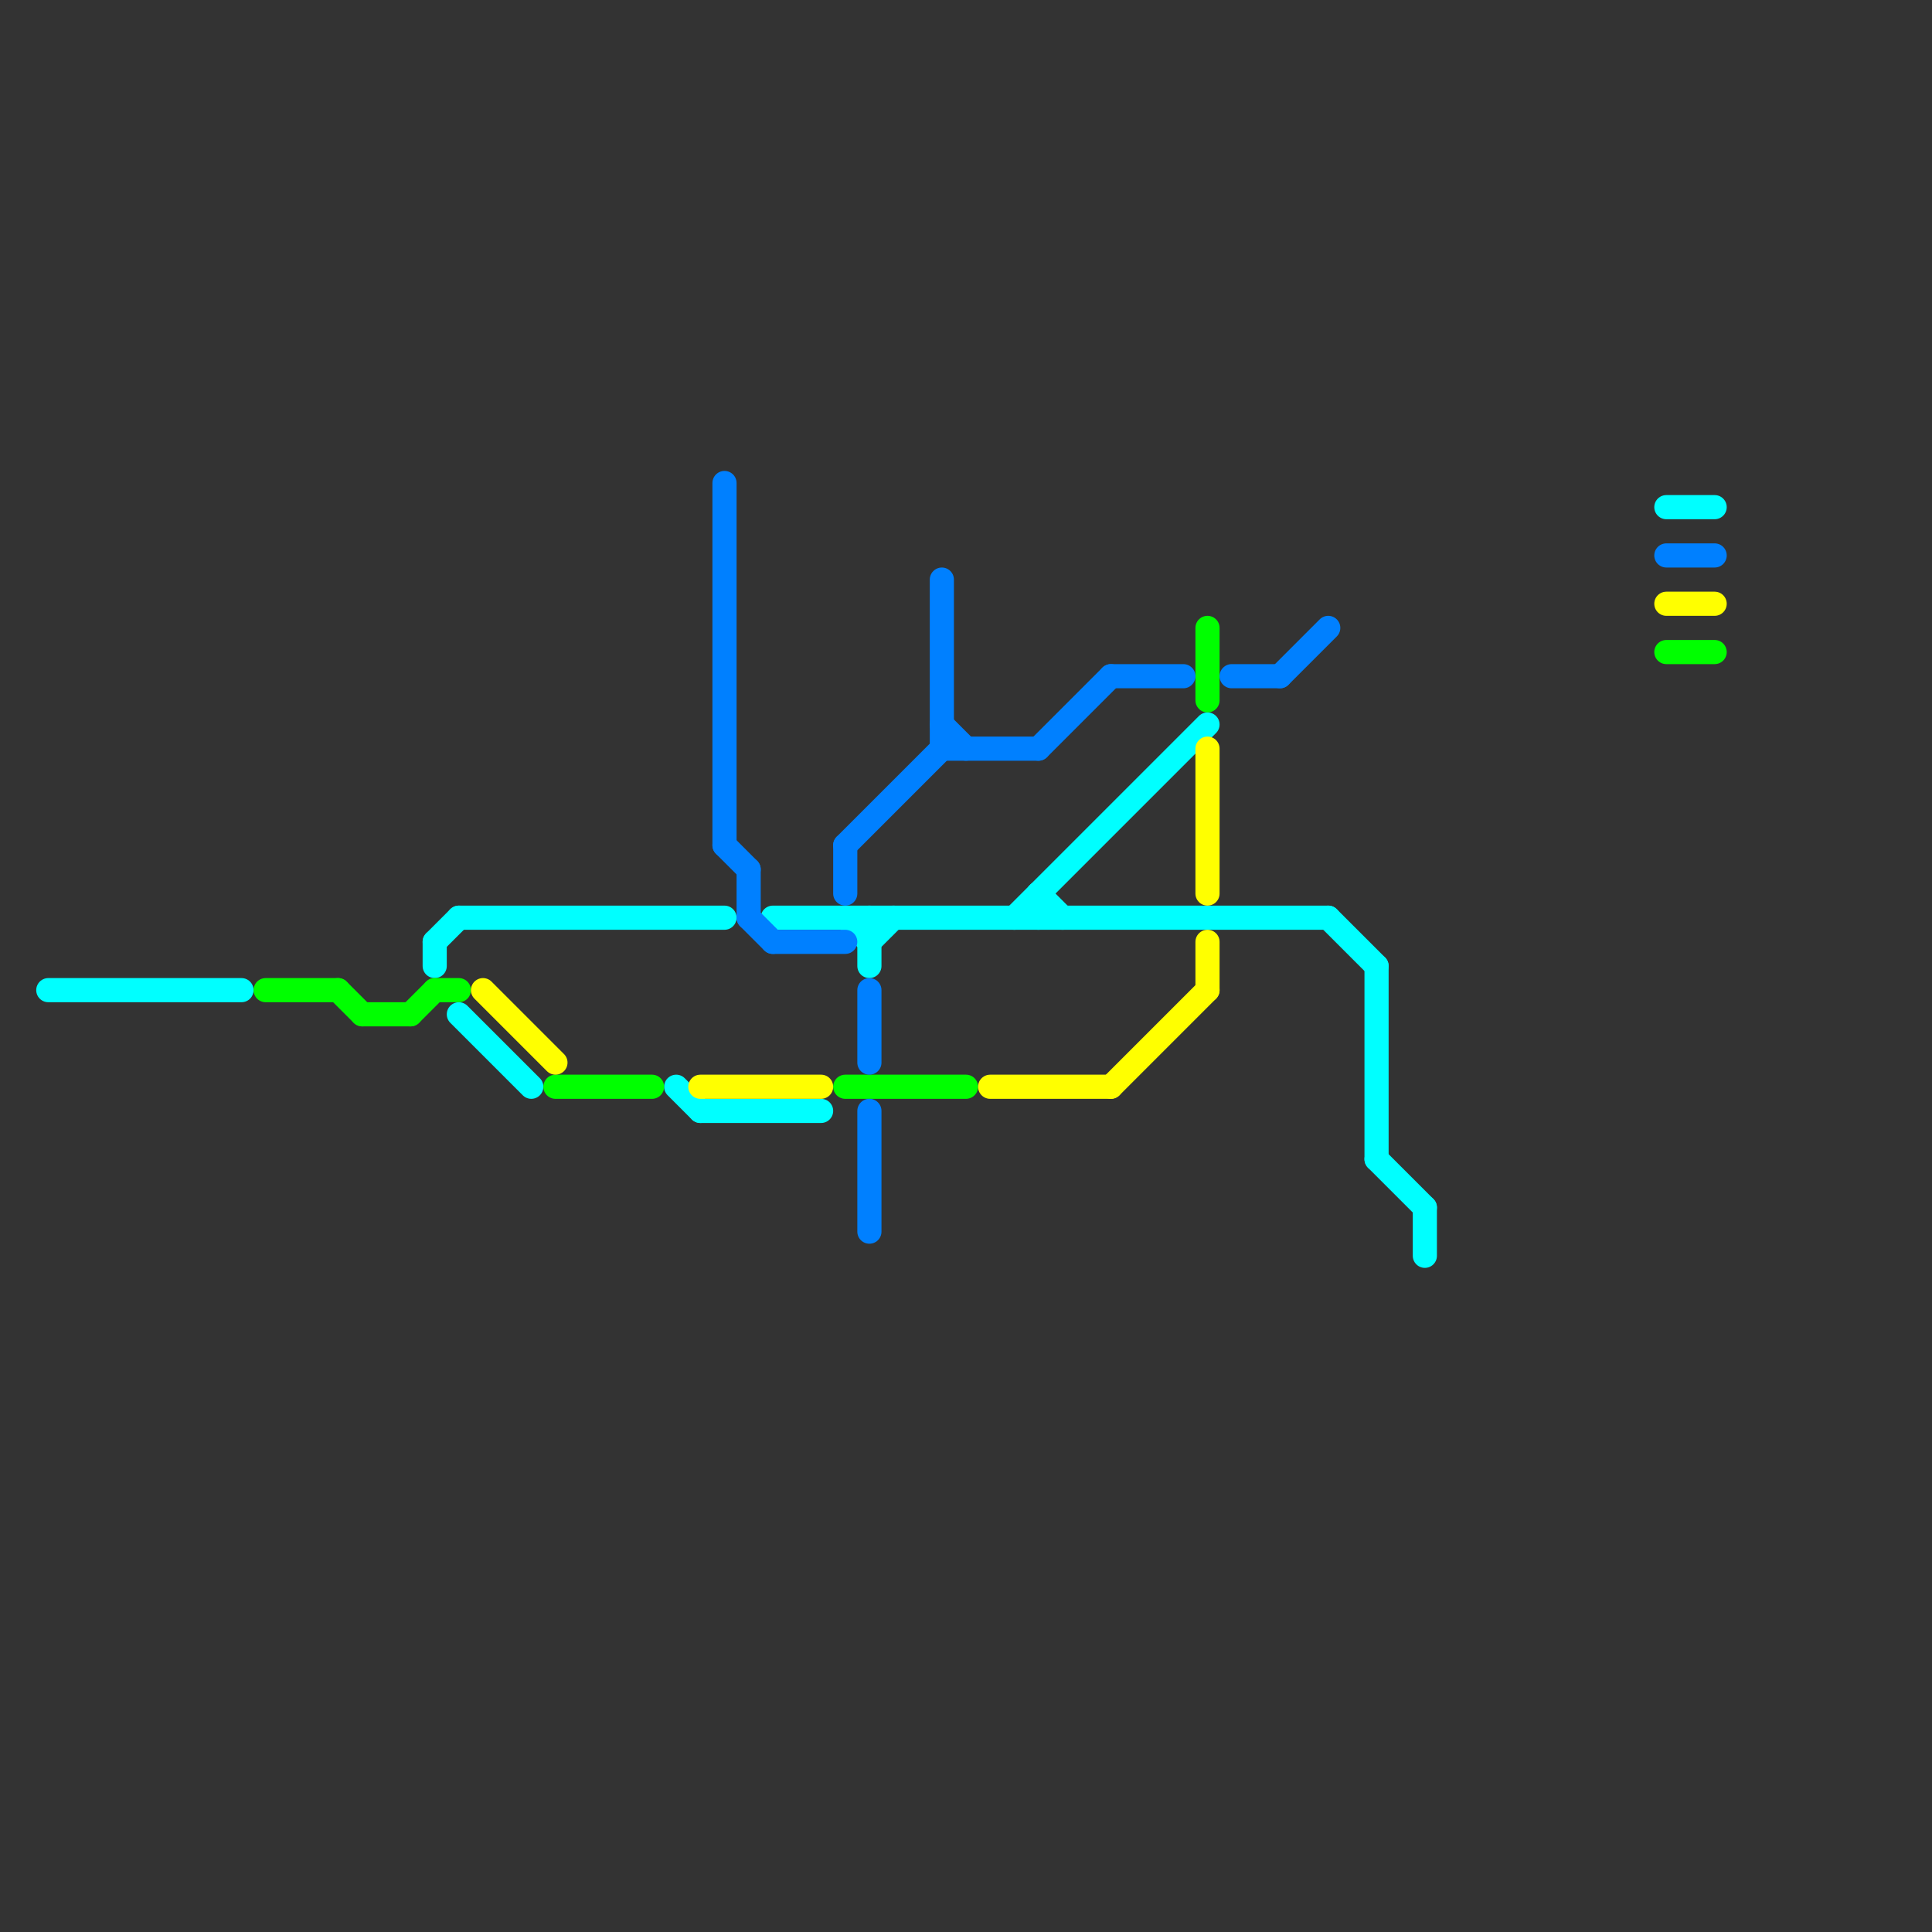 
<svg version="1.1" xmlns="http://www.w3.org/2000/svg" viewBox="0 0 80 80">
<rect x="0" y="0" width="80" height="80" fill="#333333" stroke="none"/>
<style>text { font: 1px Helvetica; font-weight: 600; white-space: pre; dominant-baseline: central; } line { stroke-width: 1; fill: none; stroke-linecap: round; stroke-linejoin: round; } .c0 { stroke: #00ffff } .c1 { stroke: #00ff00 } .c2 { stroke: #ffff00 } .c3 { stroke: #0080ff }</style><defs><g id="wm-xf"><circle r="1.2" fill="#000"/><circle r="0.9" fill="#fff"/><circle r="0.6" fill="#000"/><circle r="0.3" fill="#fff"/></g><g id="wm"><circle r="0.6" fill="#000"/><circle r="0.3" fill="#fff"/></g></defs><line class="c0" x1="42" y1="38" x2="50" y2="30"/><line class="c0" x1="36" y1="39" x2="37" y2="38"/><line class="c0" x1="32" y1="38" x2="55" y2="38"/><line class="c0" x1="19" y1="38" x2="30" y2="38"/><line class="c0" x1="43" y1="37" x2="43" y2="38"/><line class="c0" x1="18" y1="39" x2="19" y2="38"/><line class="c0" x1="19" y1="42" x2="22" y2="45"/><line class="c0" x1="55" y1="38" x2="57" y2="40"/><line class="c0" x1="57" y1="48" x2="59" y2="50"/><line class="c0" x1="69" y1="21" x2="71" y2="21"/><line class="c0" x1="28" y1="45" x2="29" y2="46"/><line class="c0" x1="35" y1="38" x2="36" y2="39"/><line class="c0" x1="29" y1="46" x2="34" y2="46"/><line class="c0" x1="57" y1="40" x2="57" y2="48"/><line class="c0" x1="2" y1="41" x2="10" y2="41"/><line class="c0" x1="43" y1="37" x2="44" y2="38"/><line class="c0" x1="59" y1="50" x2="59" y2="52"/><line class="c0" x1="36" y1="38" x2="36" y2="40"/><line class="c0" x1="18" y1="39" x2="18" y2="40"/><line class="c1" x1="18" y1="41" x2="19" y2="41"/><line class="c1" x1="35" y1="45" x2="40" y2="45"/><line class="c1" x1="23" y1="45" x2="27" y2="45"/><line class="c1" x1="14" y1="41" x2="15" y2="42"/><line class="c1" x1="69" y1="27" x2="71" y2="27"/><line class="c1" x1="50" y1="26" x2="50" y2="29"/><line class="c1" x1="15" y1="42" x2="17" y2="42"/><line class="c1" x1="17" y1="42" x2="18" y2="41"/><line class="c1" x1="11" y1="41" x2="14" y2="41"/><line class="c2" x1="50" y1="39" x2="50" y2="41"/><line class="c2" x1="46" y1="45" x2="50" y2="41"/><line class="c2" x1="41" y1="45" x2="46" y2="45"/><line class="c2" x1="69" y1="25" x2="71" y2="25"/><line class="c2" x1="29" y1="45" x2="34" y2="45"/><line class="c2" x1="20" y1="41" x2="23" y2="44"/><line class="c2" x1="50" y1="31" x2="50" y2="37"/><line class="c3" x1="32" y1="39" x2="35" y2="39"/><line class="c3" x1="43" y1="31" x2="46" y2="28"/><line class="c3" x1="39" y1="31" x2="43" y2="31"/><line class="c3" x1="36" y1="41" x2="36" y2="44"/><line class="c3" x1="39" y1="30" x2="40" y2="31"/><line class="c3" x1="69" y1="23" x2="71" y2="23"/><line class="c3" x1="35" y1="35" x2="39" y2="31"/><line class="c3" x1="39" y1="24" x2="39" y2="31"/><line class="c3" x1="51" y1="28" x2="53" y2="28"/><line class="c3" x1="31" y1="38" x2="32" y2="39"/><line class="c3" x1="36" y1="46" x2="36" y2="51"/><line class="c3" x1="31" y1="36" x2="31" y2="38"/><line class="c3" x1="46" y1="28" x2="49" y2="28"/><line class="c3" x1="35" y1="35" x2="35" y2="37"/><line class="c3" x1="53" y1="28" x2="55" y2="26"/><line class="c3" x1="30" y1="20" x2="30" y2="35"/><line class="c3" x1="30" y1="35" x2="31" y2="36"/>
</svg>
